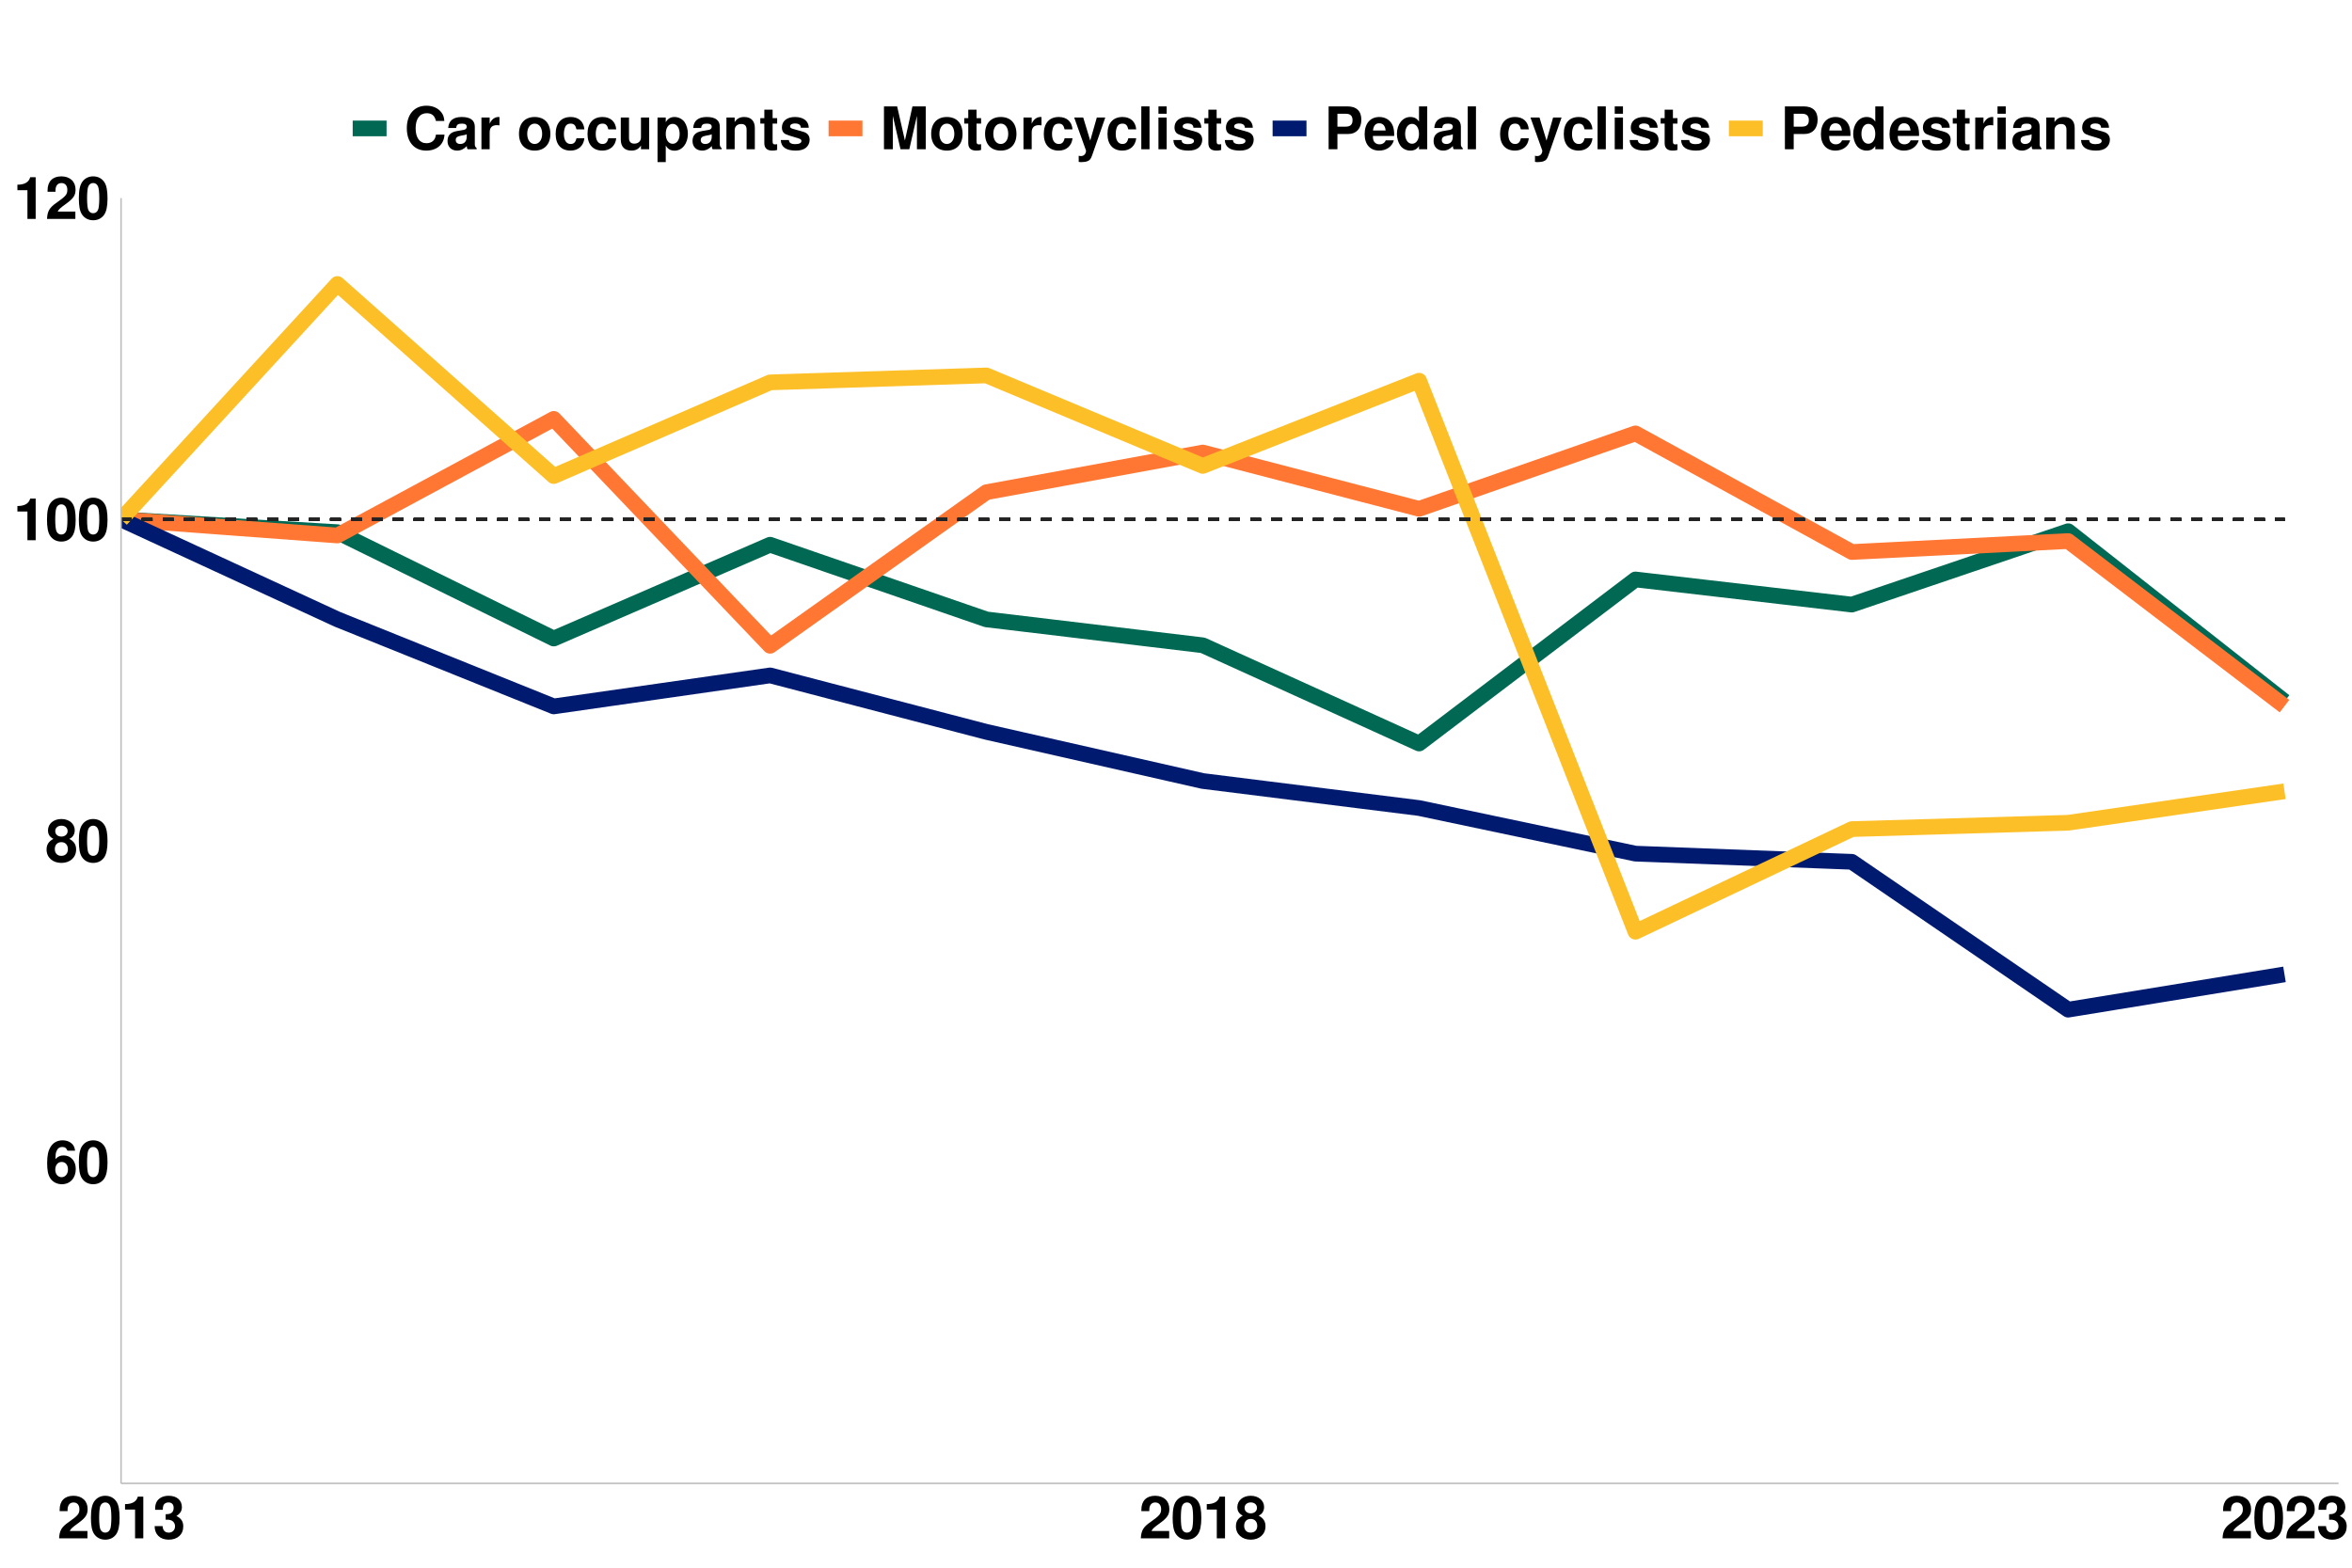 <?xml version="1.0" encoding="UTF-8"?>
<svg xmlns="http://www.w3.org/2000/svg" xmlns:xlink="http://www.w3.org/1999/xlink" width="960pt" height="640pt" viewBox="0 0 960 640" version="1.1">
<defs>
<g>
<symbol overflow="visible" id="glyph0-0">
<path style="stroke:none;" d=""/>
</symbol>
<symbol overflow="visible" id="glyph0-1">
<path style="stroke:none;" d="M 12.172 -13.156 C 12 -14.25 11.781 -14.812 11.359 -15.438 C 10.469 -16.656 8.906 -17.375 7.062 -17.375 C 4.938 -17.375 3.219 -16.438 2.188 -14.734 C 1.172 -13.078 0.766 -11.188 0.766 -8.094 C 0.766 -5.156 1.125 -3.344 1.984 -1.969 C 2.969 -0.391 4.75 0.547 6.766 0.547 C 10.156 0.547 12.453 -1.969 12.453 -5.688 C 12.453 -8.953 10.438 -11.203 7.516 -11.203 C 6.125 -11.203 5.188 -10.797 4.125 -9.703 L 4.156 -10.062 C 4.203 -11.641 4.266 -12.141 4.516 -12.797 C 4.969 -14.047 5.781 -14.656 6.953 -14.656 C 8.047 -14.656 8.609 -14.234 9.047 -13.156 Z M 6.672 -8.547 C 8.25 -8.547 9.266 -7.344 9.266 -5.453 C 9.266 -3.641 8.156 -2.328 6.672 -2.328 C 5.141 -2.328 4.078 -3.578 4.078 -5.406 C 4.078 -7.25 5.141 -8.547 6.672 -8.547 Z M 6.672 -8.547 "/>
</symbol>
<symbol overflow="visible" id="glyph0-2">
<path style="stroke:none;" d="M 6.547 -17.375 C 4.734 -17.375 3.172 -16.609 2.141 -15.188 C 1.156 -13.875 0.703 -11.719 0.703 -8.406 C 0.703 -5.375 1.078 -3.266 1.891 -1.969 C 2.906 -0.344 4.562 0.547 6.547 0.547 C 8.406 0.547 9.906 -0.188 10.969 -1.609 C 11.922 -2.922 12.406 -5.109 12.406 -8.297 C 12.406 -11.422 12.031 -13.531 11.203 -14.859 C 10.203 -16.484 8.547 -17.375 6.547 -17.375 Z M 6.547 -14.656 C 7.422 -14.656 8.109 -14.188 8.516 -13.297 C 8.859 -12.578 9.047 -10.734 9.047 -8.375 C 9.047 -6.453 8.875 -4.578 8.609 -3.891 C 8.234 -2.875 7.516 -2.328 6.547 -2.328 C 5.656 -2.328 4.984 -2.781 4.578 -3.641 C 4.25 -4.375 4.062 -6.141 4.062 -8.422 C 4.062 -10.438 4.219 -12.359 4.484 -13.062 C 4.844 -14.094 5.594 -14.656 6.547 -14.656 Z M 6.547 -14.656 "/>
</symbol>
<symbol overflow="visible" id="glyph0-3">
<path style="stroke:none;" d="M 9.812 -9.266 C 10.391 -9.578 10.656 -9.75 10.922 -9.984 C 11.609 -10.625 12.031 -11.656 12.031 -12.766 C 12.031 -15.438 9.719 -17.375 6.578 -17.375 C 3.406 -17.375 1.109 -15.438 1.109 -12.75 C 1.109 -11.109 1.781 -10.078 3.312 -9.266 C 1.344 -8.188 0.531 -6.906 0.531 -4.891 C 0.531 -1.688 3 0.547 6.578 0.547 C 10.125 0.547 12.594 -1.688 12.594 -4.891 C 12.594 -6.906 11.781 -8.188 9.812 -9.266 Z M 6.594 -14.656 C 8.094 -14.656 9.125 -13.75 9.125 -12.438 C 9.125 -11.141 8.062 -10.203 6.594 -10.203 C 5.094 -10.203 4.062 -11.109 4.062 -12.453 C 4.062 -13.75 5.094 -14.656 6.594 -14.656 Z M 6.547 -7.922 C 8.203 -7.922 9.234 -6.812 9.234 -5.047 C 9.234 -3.406 8.188 -2.328 6.547 -2.328 C 4.922 -2.328 3.891 -3.406 3.891 -5.094 C 3.891 -6.812 4.922 -7.922 6.547 -7.922 Z M 6.547 -7.922 "/>
</symbol>
<symbol overflow="visible" id="glyph0-4">
<path style="stroke:none;" d="M 5.719 -11.734 L 5.719 0 L 9.078 0 L 9.078 -17.016 L 6.844 -17.016 C 6.312 -15 4.562 -13.969 1.625 -13.969 L 1.625 -11.734 Z M 5.719 -11.734 "/>
</symbol>
<symbol overflow="visible" id="glyph0-5">
<path style="stroke:none;" d="M 12.281 -3 L 5.062 -3 C 5.516 -3.906 6.047 -4.422 8.547 -6.219 C 11.5 -8.375 12.359 -9.641 12.359 -11.969 C 12.359 -15.266 10.078 -17.375 6.531 -17.375 C 3 -17.375 0.938 -15.281 0.938 -11.688 L 0.938 -11.094 L 4.172 -11.094 L 4.172 -11.641 C 4.172 -13.531 5.062 -14.641 6.594 -14.641 C 8.094 -14.641 9 -13.609 9 -11.906 C 9 -10.016 8.422 -9.312 4.625 -6.625 C 1.75 -4.656 0.859 -3.172 0.719 0 L 12.281 0 Z M 12.281 -3 "/>
</symbol>
<symbol overflow="visible" id="glyph0-6">
<path style="stroke:none;" d="M 5.203 -7.609 C 6.5 -7.609 6.578 -7.609 7.172 -7.438 C 8.297 -7.125 9.031 -6.141 9.031 -4.891 C 9.031 -3.391 7.969 -2.328 6.5 -2.328 C 4.922 -2.328 4.062 -3.234 3.953 -4.984 L 0.703 -4.984 C 0.719 -1.578 2.922 0.547 6.438 0.547 C 10.062 0.547 12.391 -1.578 12.391 -4.891 C 12.391 -6.891 11.516 -8.188 9.594 -9.125 C 11.156 -10.109 11.828 -11.188 11.828 -12.75 C 11.828 -15.578 9.719 -17.375 6.438 -17.375 C 3.953 -17.375 2.062 -16.297 1.312 -14.453 C 1.016 -13.625 0.906 -13.078 0.906 -11.656 L 4.031 -11.656 C 4.062 -12.578 4.125 -13.031 4.297 -13.469 C 4.609 -14.203 5.375 -14.656 6.359 -14.656 C 7.703 -14.656 8.469 -13.844 8.469 -12.438 C 8.469 -10.703 7.484 -9.859 5.5 -9.859 L 5.203 -9.859 Z M 5.203 -7.609 "/>
</symbol>
<symbol overflow="visible" id="glyph0-7">
<path style="stroke:none;" d="M 16.375 -11.562 C 16.25 -13.078 15.938 -14.047 15.188 -15.031 C 13.844 -16.797 11.688 -17.781 9.078 -17.781 C 4.125 -17.781 1.062 -14.25 1.062 -8.594 C 1.062 -2.953 4.109 0.547 8.969 0.547 C 13.344 0.547 16.219 -1.969 16.438 -5.969 L 12.938 -5.969 C 12.703 -3.75 11.297 -2.469 9.078 -2.469 C 6.281 -2.469 4.656 -4.734 4.656 -8.547 C 4.656 -12.406 6.359 -14.719 9.188 -14.719 C 11.281 -14.719 12.453 -13.703 12.938 -11.562 Z M 16.375 -11.562 "/>
</symbol>
<symbol overflow="visible" id="glyph0-8">
<path style="stroke:none;" d="M 12.578 -0.406 C 12 -0.953 11.812 -1.344 11.812 -1.984 L 11.812 -9.188 C 11.812 -11.828 10.016 -13.172 6.5 -13.172 C 3 -13.172 1.172 -11.688 0.953 -8.688 L 4.203 -8.688 C 4.375 -10.031 4.922 -10.469 6.578 -10.469 C 7.875 -10.469 8.516 -10.031 8.516 -9.172 C 8.516 -8.734 8.297 -8.375 7.938 -8.156 C 7.484 -7.922 7.484 -7.922 5.828 -7.656 L 4.484 -7.422 C 1.922 -6.984 0.672 -5.656 0.672 -3.344 C 0.672 -1.016 2.234 0.547 4.609 0.547 C 6.047 0.547 7.344 -0.047 8.547 -1.297 C 8.547 -0.625 8.609 -0.391 8.922 0 L 12.578 0 Z M 8.516 -5.203 C 8.516 -3.266 7.562 -2.156 5.859 -2.156 C 4.734 -2.156 4.031 -2.766 4.031 -3.719 C 4.031 -4.734 4.562 -5.203 5.953 -5.5 L 7.109 -5.719 C 7.984 -5.875 8.141 -5.922 8.516 -6.125 Z M 8.516 -5.203 "/>
</symbol>
<symbol overflow="visible" id="glyph0-9">
<path style="stroke:none;" d="M 1.516 -12.953 L 1.516 0 L 4.875 0 L 4.875 -6.891 C 4.875 -8.859 5.859 -9.844 7.828 -9.844 C 8.188 -9.844 8.422 -9.812 8.875 -9.75 L 8.875 -13.156 C 8.688 -13.172 8.609 -13.172 8.469 -13.172 C 6.938 -13.172 5.609 -12.172 4.875 -10.422 L 4.875 -12.953 Z M 1.516 -12.953 "/>
</symbol>
<symbol overflow="visible" id="glyph0-10">
<path style="stroke:none;" d=""/>
</symbol>
<symbol overflow="visible" id="glyph0-11">
<path style="stroke:none;" d="M 7.219 -13.172 C 3.266 -13.172 0.844 -10.562 0.844 -6.312 C 0.844 -2.047 3.266 0.547 7.25 0.547 C 11.203 0.547 13.656 -2.047 13.656 -6.219 C 13.656 -10.609 11.281 -13.172 7.219 -13.172 Z M 7.25 -10.469 C 9.094 -10.469 10.297 -8.812 10.297 -6.266 C 10.297 -3.844 9.047 -2.156 7.25 -2.156 C 5.422 -2.156 4.203 -3.812 4.203 -6.312 C 4.203 -8.812 5.422 -10.469 7.25 -10.469 Z M 7.25 -10.469 "/>
</symbol>
<symbol overflow="visible" id="glyph0-12">
<path style="stroke:none;" d="M 12.531 -8.109 C 12.281 -11.281 10.203 -13.172 6.938 -13.172 C 3.047 -13.172 0.812 -10.625 0.812 -6.219 C 0.812 -1.938 3.047 0.547 6.891 0.547 C 10.031 0.547 12.219 -1.391 12.531 -4.484 L 9.312 -4.484 C 8.906 -2.812 8.234 -2.156 6.891 -2.156 C 5.188 -2.156 4.172 -3.672 4.172 -6.219 C 4.172 -7.469 4.422 -8.594 4.828 -9.359 C 5.203 -10.078 5.953 -10.469 6.906 -10.469 C 8.281 -10.469 8.922 -9.812 9.312 -8.109 Z M 12.531 -8.109 "/>
</symbol>
<symbol overflow="visible" id="glyph0-13">
<path style="stroke:none;" d="M 12.984 0 L 12.984 -12.953 L 9.625 -12.953 L 9.625 -4.844 C 9.625 -3.312 8.562 -2.297 6.906 -2.297 C 5.469 -2.297 4.75 -3.078 4.75 -4.625 L 4.75 -12.953 L 1.391 -12.953 L 1.391 -3.938 C 1.391 -1.062 2.953 0.547 5.734 0.547 C 7.484 0.547 8.656 -0.078 9.625 -1.531 L 9.625 0 Z M 12.984 0 "/>
</symbol>
<symbol overflow="visible" id="glyph0-14">
<path style="stroke:none;" d="M 4.75 -12.953 L 1.391 -12.953 L 1.391 5.234 L 4.75 5.234 L 4.75 -1.531 C 5.562 -0.094 6.719 0.578 8.359 0.578 C 11.469 0.578 13.781 -2.359 13.781 -6.281 C 13.781 -8.109 13.25 -9.938 12.391 -11.141 C 11.516 -12.359 9.906 -13.172 8.359 -13.172 C 6.719 -13.172 5.562 -12.484 4.75 -11.047 Z M 7.578 -10.375 C 9.281 -10.375 10.422 -8.734 10.422 -6.234 C 10.422 -3.859 9.266 -2.234 7.578 -2.234 C 5.875 -2.234 4.75 -3.859 4.75 -6.281 C 4.75 -8.734 5.875 -10.375 7.578 -10.375 Z M 7.578 -10.375 "/>
</symbol>
<symbol overflow="visible" id="glyph0-15">
<path style="stroke:none;" d="M 1.516 -12.953 L 1.516 0 L 4.875 0 L 4.875 -7.781 C 4.875 -9.312 5.922 -10.312 7.578 -10.312 C 9.031 -10.312 9.75 -9.531 9.75 -7.984 L 9.75 0 L 13.109 0 L 13.109 -8.688 C 13.109 -11.562 11.547 -13.172 8.766 -13.172 C 7.016 -13.172 5.828 -12.547 4.875 -11.094 L 4.875 -12.953 Z M 1.516 -12.953 "/>
</symbol>
<symbol overflow="visible" id="glyph0-16">
<path style="stroke:none;" d="M 7.219 -12.703 L 5.359 -12.703 L 5.359 -16.172 L 1.984 -16.172 L 1.984 -12.703 L 0.344 -12.703 L 0.344 -10.469 L 1.984 -10.469 L 1.984 -2.5 C 1.984 -0.453 3.078 0.547 5.281 0.547 C 6.047 0.547 6.594 0.484 7.219 0.281 L 7.219 -2.062 C 6.891 -2.016 6.719 -1.984 6.453 -1.984 C 5.562 -1.984 5.359 -2.25 5.359 -3.406 L 5.359 -10.469 L 7.219 -10.469 Z M 7.219 -12.703 "/>
</symbol>
<symbol overflow="visible" id="glyph0-17">
<path style="stroke:none;" d="M 12.125 -8.781 C 12.078 -11.516 9.953 -13.172 6.484 -13.172 C 3.188 -13.172 1.156 -11.516 1.156 -8.859 C 1.156 -7.984 1.422 -7.25 1.875 -6.75 C 2.328 -6.281 2.734 -6.078 3.984 -5.656 L 7.984 -4.422 C 8.828 -4.156 9.125 -3.891 9.125 -3.359 C 9.125 -2.562 8.188 -2.094 6.625 -2.094 C 5.734 -2.094 5.062 -2.234 4.625 -2.547 C 4.266 -2.812 4.125 -3.078 3.984 -3.766 L 0.703 -3.766 C 0.797 -0.906 2.875 0.547 6.812 0.547 C 8.609 0.547 9.984 0.172 10.938 -0.594 C 11.906 -1.375 12.484 -2.562 12.484 -3.844 C 12.484 -5.516 11.641 -6.594 9.938 -7.109 L 5.688 -8.328 C 4.75 -8.609 4.516 -8.812 4.516 -9.344 C 4.516 -10.062 5.281 -10.531 6.453 -10.531 C 8.062 -10.531 8.859 -9.953 8.875 -8.781 Z M 12.125 -8.781 "/>
</symbol>
<symbol overflow="visible" id="glyph0-18">
<path style="stroke:none;" d="M 5.188 -13.625 L 8.328 0 L 11.922 0 L 15.031 -13.625 L 15.031 0 L 18.625 0 L 18.625 -17.5 L 13.203 -17.5 L 10.125 -3.578 L 6.953 -17.5 L 1.578 -17.5 L 1.578 0 L 5.188 0 Z M 5.188 -13.625 "/>
</symbol>
<symbol overflow="visible" id="glyph0-19">
<path style="stroke:none;" d="M 9.453 -12.953 L 6.766 -3.531 L 3.906 -12.953 L 0.219 -12.953 L 5.047 0.531 C 5.047 1.875 4.203 2.781 2.953 2.781 C 2.688 2.781 2.469 2.734 2.062 2.641 L 2.062 5.156 C 2.562 5.234 2.859 5.25 3.266 5.25 C 4.125 5.25 5.094 5.094 5.688 4.844 C 6.625 4.469 7.031 3.938 7.578 2.375 L 12.906 -12.953 Z M 9.453 -12.953 "/>
</symbol>
<symbol overflow="visible" id="glyph0-20">
<path style="stroke:none;" d="M 4.969 -17.5 L 1.609 -17.5 L 1.609 0 L 4.969 0 Z M 4.969 -17.5 "/>
</symbol>
<symbol overflow="visible" id="glyph0-21">
<path style="stroke:none;" d="M 4.969 -12.953 L 1.609 -12.953 L 1.609 0 L 4.969 0 Z M 4.969 -17.5 L 1.609 -17.5 L 1.609 -14.5 L 4.969 -14.5 Z M 4.969 -17.5 "/>
</symbol>
<symbol overflow="visible" id="glyph0-22">
<path style="stroke:none;" d="M 5.422 -6.234 L 9.906 -6.234 C 13.125 -6.234 15.188 -8.516 15.188 -12.078 C 15.188 -15.578 13.203 -17.5 9.547 -17.5 L 1.828 -17.5 L 1.828 0 L 5.422 0 Z M 5.422 -9.234 L 5.422 -14.5 L 8.781 -14.5 C 10.703 -14.5 11.594 -13.656 11.594 -11.875 C 11.594 -10.078 10.703 -9.234 8.781 -9.234 Z M 5.422 -9.234 "/>
</symbol>
<symbol overflow="visible" id="glyph0-23">
<path style="stroke:none;" d="M 12.578 -5.422 C 12.594 -5.719 12.594 -5.828 12.594 -6 C 12.594 -7.297 12.406 -8.5 12.094 -9.406 C 11.234 -11.766 9.141 -13.172 6.531 -13.172 C 2.812 -13.172 0.531 -10.484 0.531 -6.141 C 0.531 -1.984 2.781 0.547 6.453 0.547 C 9.359 0.547 11.719 -1.078 12.453 -3.641 L 9.141 -3.641 C 8.734 -2.609 7.797 -2.016 6.578 -2.016 C 5.609 -2.016 4.844 -2.422 4.375 -3.141 C 4.062 -3.625 3.938 -4.203 3.891 -5.422 Z M 3.938 -7.656 C 4.156 -9.641 4.984 -10.609 6.484 -10.609 C 8.016 -10.609 8.922 -9.578 9.094 -7.656 Z M 3.938 -7.656 "/>
</symbol>
<symbol overflow="visible" id="glyph0-24">
<path style="stroke:none;" d="M 9.719 0 L 13.078 0 L 13.078 -17.5 L 9.719 -17.5 L 9.719 -11.281 C 8.875 -12.578 7.781 -13.172 6.141 -13.172 C 3.047 -13.172 0.703 -10.203 0.703 -6.281 C 0.703 -4.531 1.219 -2.766 2.094 -1.516 C 2.969 -0.234 4.562 0.547 6.141 0.547 C 7.781 0.547 8.875 -0.031 9.719 -1.312 Z M 6.891 -10.375 C 8.594 -10.375 9.719 -8.734 9.719 -6.234 C 9.719 -3.891 8.562 -2.25 6.891 -2.25 C 5.203 -2.25 4.062 -3.906 4.062 -6.281 C 4.062 -8.719 5.203 -10.375 6.891 -10.375 Z M 6.891 -10.375 "/>
</symbol>
</g>
<clipPath id="clip1">
  <path d="M 49.41 208 L 936 208 L 936 307 L 49.41 307 Z M 49.41 208 "/>
</clipPath>
<clipPath id="clip2">
  <path d="M 49.41 167 L 936 167 L 936 292 L 49.41 292 Z M 49.41 167 "/>
</clipPath>
<clipPath id="clip3">
  <path d="M 49.41 208 L 936 208 L 936 416 L 49.41 416 Z M 49.41 208 "/>
</clipPath>
<clipPath id="clip4">
  <path d="M 49.41 112 L 936 112 L 936 384 L 49.41 384 Z M 49.41 112 "/>
</clipPath>
<clipPath id="clip5">
  <path d="M 49.41 211 L 933 211 L 933 213 L 49.41 213 Z M 49.41 211 "/>
</clipPath>
</defs>
<g id="surface1981">
<rect x="0" y="0" width="960" height="640" style="fill:rgb(100%,100%,100%);fill-opacity:1;stroke:none;"/>
<rect x="0" y="0" width="960" height="640" style="fill:rgb(100%,100%,100%);fill-opacity:1;stroke:none;"/>
<path style="fill:none;stroke-width:1.067;stroke-linecap:round;stroke-linejoin:round;stroke:rgb(100%,100%,100%);stroke-opacity:1;stroke-miterlimit:10;" d="M 0 640 L 960 640 L 960 0 L 0 0 Z M 0 640 "/>
<g clip-path="url(#clip1)" clip-rule="nonzero">
<path style="fill:none;stroke-width:6.402;stroke-linecap:butt;stroke-linejoin:round;stroke:rgb(0%,40.784%,32.549%);stroke-opacity:1;stroke-miterlimit:10;" d="M 49.41 212.055 L 137.715 217.25 L 226.02 260.676 L 314.32 222.383 L 402.625 252.867 L 490.93 263.434 L 579.23 303.531 L 667.535 236.559 L 755.84 246.824 L 844.141 216.863 L 932.445 286.332 "/>
</g>
<g clip-path="url(#clip2)" clip-rule="nonzero">
<path style="fill:none;stroke-width:6.402;stroke-linecap:butt;stroke-linejoin:round;stroke:rgb(100%,46.667%,20%);stroke-opacity:1;stroke-miterlimit:10;" d="M 49.41 212.055 L 137.715 218.605 L 226.02 171.008 L 314.32 263.629 L 402.625 200.934 L 490.93 184.742 L 579.23 207.723 L 667.535 176.93 L 755.84 225.352 L 844.141 220.887 L 932.445 288.281 "/>
</g>
<g clip-path="url(#clip3)" clip-rule="nonzero">
<path style="fill:none;stroke-width:6.402;stroke-linecap:butt;stroke-linejoin:round;stroke:rgb(0%,10.196%,43.922%);stroke-opacity:1;stroke-miterlimit:10;" d="M 49.41 212.055 L 137.715 252.832 L 226.02 288.383 L 314.32 275.73 L 402.625 298.789 L 490.93 318.84 L 579.23 329.879 L 667.535 348.492 L 755.84 351.828 L 844.141 412.191 L 932.445 397.781 "/>
</g>
<g clip-path="url(#clip4)" clip-rule="nonzero">
<path style="fill:none;stroke-width:6.402;stroke-linecap:butt;stroke-linejoin:round;stroke:rgb(99.216%,74.902%,15.294%);stroke-opacity:1;stroke-miterlimit:10;" d="M 49.41 212.055 L 137.715 115.938 L 226.02 194.344 L 314.32 156.105 L 402.625 153.266 L 490.93 190.211 L 579.23 155.422 L 667.535 380.375 L 755.84 338.473 L 844.141 335.887 L 932.445 323.035 "/>
</g>
<g clip-path="url(#clip5)" clip-rule="nonzero">
<path style="fill:none;stroke-width:1.067;stroke-linecap:butt;stroke-linejoin:round;stroke:rgb(13.725%,13.725%,13.725%);stroke-opacity:1;stroke-dasharray:4.268,4.268;stroke-miterlimit:10;" d="M 49.41 212.055 L 932.445 212.055 "/>
<path style="fill:none;stroke-width:1.067;stroke-linecap:butt;stroke-linejoin:round;stroke:rgb(13.725%,13.725%,13.725%);stroke-opacity:1;stroke-dasharray:4.268,4.268;stroke-miterlimit:10;" d="M 49.41 212.055 L 932.445 212.055 "/>
<path style="fill:none;stroke-width:1.067;stroke-linecap:butt;stroke-linejoin:round;stroke:rgb(13.725%,13.725%,13.725%);stroke-opacity:1;stroke-dasharray:4.268,4.268;stroke-miterlimit:10;" d="M 49.41 212.055 L 932.445 212.055 "/>
<path style="fill:none;stroke-width:1.067;stroke-linecap:butt;stroke-linejoin:round;stroke:rgb(13.725%,13.725%,13.725%);stroke-opacity:1;stroke-dasharray:4.268,4.268;stroke-miterlimit:10;" d="M 49.41 212.055 L 932.445 212.055 "/>
<path style="fill:none;stroke-width:1.067;stroke-linecap:butt;stroke-linejoin:round;stroke:rgb(13.725%,13.725%,13.725%);stroke-opacity:1;stroke-dasharray:4.268,4.268;stroke-miterlimit:10;" d="M 49.41 212.055 L 932.445 212.055 "/>
<path style="fill:none;stroke-width:1.067;stroke-linecap:butt;stroke-linejoin:round;stroke:rgb(13.725%,13.725%,13.725%);stroke-opacity:1;stroke-dasharray:4.268,4.268;stroke-miterlimit:10;" d="M 49.41 212.055 L 932.445 212.055 "/>
<path style="fill:none;stroke-width:1.067;stroke-linecap:butt;stroke-linejoin:round;stroke:rgb(13.725%,13.725%,13.725%);stroke-opacity:1;stroke-dasharray:4.268,4.268;stroke-miterlimit:10;" d="M 49.41 212.055 L 932.445 212.055 "/>
<path style="fill:none;stroke-width:1.067;stroke-linecap:butt;stroke-linejoin:round;stroke:rgb(13.725%,13.725%,13.725%);stroke-opacity:1;stroke-dasharray:4.268,4.268;stroke-miterlimit:10;" d="M 49.41 212.055 L 932.445 212.055 "/>
<path style="fill:none;stroke-width:1.067;stroke-linecap:butt;stroke-linejoin:round;stroke:rgb(13.725%,13.725%,13.725%);stroke-opacity:1;stroke-dasharray:4.268,4.268;stroke-miterlimit:10;" d="M 49.41 212.055 L 932.445 212.055 "/>
<path style="fill:none;stroke-width:1.067;stroke-linecap:butt;stroke-linejoin:round;stroke:rgb(13.725%,13.725%,13.725%);stroke-opacity:1;stroke-dasharray:4.268,4.268;stroke-miterlimit:10;" d="M 49.41 212.055 L 932.445 212.055 "/>
<path style="fill:none;stroke-width:1.067;stroke-linecap:butt;stroke-linejoin:round;stroke:rgb(13.725%,13.725%,13.725%);stroke-opacity:1;stroke-dasharray:4.268,4.268;stroke-miterlimit:10;" d="M 49.41 212.055 L 932.445 212.055 "/>
<path style="fill:none;stroke-width:1.067;stroke-linecap:butt;stroke-linejoin:round;stroke:rgb(13.725%,13.725%,13.725%);stroke-opacity:1;stroke-dasharray:4.268,4.268;stroke-miterlimit:10;" d="M 49.41 212.055 L 932.445 212.055 "/>
<path style="fill:none;stroke-width:1.067;stroke-linecap:butt;stroke-linejoin:round;stroke:rgb(13.725%,13.725%,13.725%);stroke-opacity:1;stroke-dasharray:4.268,4.268;stroke-miterlimit:10;" d="M 49.41 212.055 L 932.445 212.055 "/>
<path style="fill:none;stroke-width:1.067;stroke-linecap:butt;stroke-linejoin:round;stroke:rgb(13.725%,13.725%,13.725%);stroke-opacity:1;stroke-dasharray:4.268,4.268;stroke-miterlimit:10;" d="M 49.41 212.055 L 932.445 212.055 "/>
<path style="fill:none;stroke-width:1.067;stroke-linecap:butt;stroke-linejoin:round;stroke:rgb(13.725%,13.725%,13.725%);stroke-opacity:1;stroke-dasharray:4.268,4.268;stroke-miterlimit:10;" d="M 49.41 212.055 L 932.445 212.055 "/>
<path style="fill:none;stroke-width:1.067;stroke-linecap:butt;stroke-linejoin:round;stroke:rgb(13.725%,13.725%,13.725%);stroke-opacity:1;stroke-dasharray:4.268,4.268;stroke-miterlimit:10;" d="M 49.41 212.055 L 932.445 212.055 "/>
<path style="fill:none;stroke-width:1.067;stroke-linecap:butt;stroke-linejoin:round;stroke:rgb(13.725%,13.725%,13.725%);stroke-opacity:1;stroke-dasharray:4.268,4.268;stroke-miterlimit:10;" d="M 49.41 212.055 L 932.445 212.055 "/>
<path style="fill:none;stroke-width:1.067;stroke-linecap:butt;stroke-linejoin:round;stroke:rgb(13.725%,13.725%,13.725%);stroke-opacity:1;stroke-dasharray:4.268,4.268;stroke-miterlimit:10;" d="M 49.41 212.055 L 932.445 212.055 "/>
<path style="fill:none;stroke-width:1.067;stroke-linecap:butt;stroke-linejoin:round;stroke:rgb(13.725%,13.725%,13.725%);stroke-opacity:1;stroke-dasharray:4.268,4.268;stroke-miterlimit:10;" d="M 49.41 212.055 L 932.445 212.055 "/>
<path style="fill:none;stroke-width:1.067;stroke-linecap:butt;stroke-linejoin:round;stroke:rgb(13.725%,13.725%,13.725%);stroke-opacity:1;stroke-dasharray:4.268,4.268;stroke-miterlimit:10;" d="M 49.41 212.055 L 932.445 212.055 "/>
<path style="fill:none;stroke-width:1.067;stroke-linecap:butt;stroke-linejoin:round;stroke:rgb(13.725%,13.725%,13.725%);stroke-opacity:1;stroke-dasharray:4.268,4.268;stroke-miterlimit:10;" d="M 49.41 212.055 L 932.445 212.055 "/>
<path style="fill:none;stroke-width:1.067;stroke-linecap:butt;stroke-linejoin:round;stroke:rgb(13.725%,13.725%,13.725%);stroke-opacity:1;stroke-dasharray:4.268,4.268;stroke-miterlimit:10;" d="M 49.41 212.055 L 932.445 212.055 "/>
<path style="fill:none;stroke-width:1.067;stroke-linecap:butt;stroke-linejoin:round;stroke:rgb(13.725%,13.725%,13.725%);stroke-opacity:1;stroke-dasharray:4.268,4.268;stroke-miterlimit:10;" d="M 49.41 212.055 L 932.445 212.055 "/>
<path style="fill:none;stroke-width:1.067;stroke-linecap:butt;stroke-linejoin:round;stroke:rgb(13.725%,13.725%,13.725%);stroke-opacity:1;stroke-dasharray:4.268,4.268;stroke-miterlimit:10;" d="M 49.41 212.055 L 932.445 212.055 "/>
<path style="fill:none;stroke-width:1.067;stroke-linecap:butt;stroke-linejoin:round;stroke:rgb(13.725%,13.725%,13.725%);stroke-opacity:1;stroke-dasharray:4.268,4.268;stroke-miterlimit:10;" d="M 49.41 212.055 L 932.445 212.055 "/>
<path style="fill:none;stroke-width:1.067;stroke-linecap:butt;stroke-linejoin:round;stroke:rgb(13.725%,13.725%,13.725%);stroke-opacity:1;stroke-dasharray:4.268,4.268;stroke-miterlimit:10;" d="M 49.41 212.055 L 932.445 212.055 "/>
<path style="fill:none;stroke-width:1.067;stroke-linecap:butt;stroke-linejoin:round;stroke:rgb(13.725%,13.725%,13.725%);stroke-opacity:1;stroke-dasharray:4.268,4.268;stroke-miterlimit:10;" d="M 49.41 212.055 L 932.445 212.055 "/>
<path style="fill:none;stroke-width:1.067;stroke-linecap:butt;stroke-linejoin:round;stroke:rgb(13.725%,13.725%,13.725%);stroke-opacity:1;stroke-dasharray:4.268,4.268;stroke-miterlimit:10;" d="M 49.41 212.055 L 932.445 212.055 "/>
<path style="fill:none;stroke-width:1.067;stroke-linecap:butt;stroke-linejoin:round;stroke:rgb(13.725%,13.725%,13.725%);stroke-opacity:1;stroke-dasharray:4.268,4.268;stroke-miterlimit:10;" d="M 49.41 212.055 L 932.445 212.055 "/>
<path style="fill:none;stroke-width:1.067;stroke-linecap:butt;stroke-linejoin:round;stroke:rgb(13.725%,13.725%,13.725%);stroke-opacity:1;stroke-dasharray:4.268,4.268;stroke-miterlimit:10;" d="M 49.41 212.055 L 932.445 212.055 "/>
<path style="fill:none;stroke-width:1.067;stroke-linecap:butt;stroke-linejoin:round;stroke:rgb(13.725%,13.725%,13.725%);stroke-opacity:1;stroke-dasharray:4.268,4.268;stroke-miterlimit:10;" d="M 49.41 212.055 L 932.445 212.055 "/>
<path style="fill:none;stroke-width:1.067;stroke-linecap:butt;stroke-linejoin:round;stroke:rgb(13.725%,13.725%,13.725%);stroke-opacity:1;stroke-dasharray:4.268,4.268;stroke-miterlimit:10;" d="M 49.41 212.055 L 932.445 212.055 "/>
<path style="fill:none;stroke-width:1.067;stroke-linecap:butt;stroke-linejoin:round;stroke:rgb(13.725%,13.725%,13.725%);stroke-opacity:1;stroke-dasharray:4.268,4.268;stroke-miterlimit:10;" d="M 49.41 212.055 L 932.445 212.055 "/>
<path style="fill:none;stroke-width:1.067;stroke-linecap:butt;stroke-linejoin:round;stroke:rgb(13.725%,13.725%,13.725%);stroke-opacity:1;stroke-dasharray:4.268,4.268;stroke-miterlimit:10;" d="M 49.41 212.055 L 932.445 212.055 "/>
<path style="fill:none;stroke-width:1.067;stroke-linecap:butt;stroke-linejoin:round;stroke:rgb(13.725%,13.725%,13.725%);stroke-opacity:1;stroke-dasharray:4.268,4.268;stroke-miterlimit:10;" d="M 49.41 212.055 L 932.445 212.055 "/>
<path style="fill:none;stroke-width:1.067;stroke-linecap:butt;stroke-linejoin:round;stroke:rgb(13.725%,13.725%,13.725%);stroke-opacity:1;stroke-dasharray:4.268,4.268;stroke-miterlimit:10;" d="M 49.41 212.055 L 932.445 212.055 "/>
<path style="fill:none;stroke-width:1.067;stroke-linecap:butt;stroke-linejoin:round;stroke:rgb(13.725%,13.725%,13.725%);stroke-opacity:1;stroke-dasharray:4.268,4.268;stroke-miterlimit:10;" d="M 49.41 212.055 L 932.445 212.055 "/>
<path style="fill:none;stroke-width:1.067;stroke-linecap:butt;stroke-linejoin:round;stroke:rgb(13.725%,13.725%,13.725%);stroke-opacity:1;stroke-dasharray:4.268,4.268;stroke-miterlimit:10;" d="M 49.41 212.055 L 932.445 212.055 "/>
<path style="fill:none;stroke-width:1.067;stroke-linecap:butt;stroke-linejoin:round;stroke:rgb(13.725%,13.725%,13.725%);stroke-opacity:1;stroke-dasharray:4.268,4.268;stroke-miterlimit:10;" d="M 49.41 212.055 L 932.445 212.055 "/>
<path style="fill:none;stroke-width:1.067;stroke-linecap:butt;stroke-linejoin:round;stroke:rgb(13.725%,13.725%,13.725%);stroke-opacity:1;stroke-dasharray:4.268,4.268;stroke-miterlimit:10;" d="M 49.41 212.055 L 932.445 212.055 "/>
<path style="fill:none;stroke-width:1.067;stroke-linecap:butt;stroke-linejoin:round;stroke:rgb(13.725%,13.725%,13.725%);stroke-opacity:1;stroke-dasharray:4.268,4.268;stroke-miterlimit:10;" d="M 49.41 212.055 L 932.445 212.055 "/>
<path style="fill:none;stroke-width:1.067;stroke-linecap:butt;stroke-linejoin:round;stroke:rgb(13.725%,13.725%,13.725%);stroke-opacity:1;stroke-dasharray:4.268,4.268;stroke-miterlimit:10;" d="M 49.41 212.055 L 932.445 212.055 "/>
<path style="fill:none;stroke-width:1.067;stroke-linecap:butt;stroke-linejoin:round;stroke:rgb(13.725%,13.725%,13.725%);stroke-opacity:1;stroke-dasharray:4.268,4.268;stroke-miterlimit:10;" d="M 49.41 212.055 L 932.445 212.055 "/>
<path style="fill:none;stroke-width:1.067;stroke-linecap:butt;stroke-linejoin:round;stroke:rgb(13.725%,13.725%,13.725%);stroke-opacity:1;stroke-dasharray:4.268,4.268;stroke-miterlimit:10;" d="M 49.41 212.055 L 932.445 212.055 "/>
</g>
<path style="fill:none;stroke-width:0.64;stroke-linecap:butt;stroke-linejoin:round;stroke:rgb(74.51%,74.51%,74.51%);stroke-opacity:1;stroke-miterlimit:10;" d="M 49.41 605.59 L 49.41 80.875 "/>
<g style="fill:rgb(0%,0%,0%);fill-opacity:1;">
  <use xlink:href="#glyph0-1" x="18.48" y="482.906"/>
  <use xlink:href="#glyph0-2" x="31.48" y="482.906"/>
</g>
<g style="fill:rgb(0%,0%,0%);fill-opacity:1;">
  <use xlink:href="#glyph0-3" x="18.48" y="351.73"/>
  <use xlink:href="#glyph0-2" x="31.48" y="351.73"/>
</g>
<g style="fill:rgb(0%,0%,0%);fill-opacity:1;">
  <use xlink:href="#glyph0-4" x="5.48" y="220.551"/>
  <use xlink:href="#glyph0-2" x="18.48" y="220.551"/>
  <use xlink:href="#glyph0-2" x="31.48" y="220.551"/>
</g>
<g style="fill:rgb(0%,0%,0%);fill-opacity:1;">
  <use xlink:href="#glyph0-4" x="5.48" y="89.371"/>
  <use xlink:href="#glyph0-5" x="18.48" y="89.371"/>
  <use xlink:href="#glyph0-2" x="31.48" y="89.371"/>
</g>
<path style="fill:none;stroke-width:0.64;stroke-linecap:butt;stroke-linejoin:round;stroke:rgb(74.51%,74.51%,74.51%);stroke-opacity:1;stroke-miterlimit:10;" d="M 49.41 605.59 L 954.52 605.59 "/>
<g style="fill:rgb(0%,0%,0%);fill-opacity:1;">
  <use xlink:href="#glyph0-5" x="23.41" y="628.016"/>
  <use xlink:href="#glyph0-2" x="36.41" y="628.016"/>
  <use xlink:href="#glyph0-4" x="49.41" y="628.016"/>
  <use xlink:href="#glyph0-6" x="62.41" y="628.016"/>
</g>
<g style="fill:rgb(0%,0%,0%);fill-opacity:1;">
  <use xlink:href="#glyph0-5" x="464.93" y="628.016"/>
  <use xlink:href="#glyph0-2" x="477.93" y="628.016"/>
  <use xlink:href="#glyph0-4" x="490.93" y="628.016"/>
  <use xlink:href="#glyph0-3" x="503.93" y="628.016"/>
</g>
<g style="fill:rgb(0%,0%,0%);fill-opacity:1;">
  <use xlink:href="#glyph0-5" x="906.445" y="628.016"/>
  <use xlink:href="#glyph0-2" x="919.445" y="628.016"/>
  <use xlink:href="#glyph0-5" x="932.445" y="628.016"/>
  <use xlink:href="#glyph0-6" x="945.445" y="628.016"/>
</g>
<path style=" stroke:none;fill-rule:nonzero;fill:rgb(100%,100%,100%);fill-opacity:1;" d="M 136.75 69.918 L 867.184 69.918 L 867.184 34.961 L 136.75 34.961 Z M 136.75 69.918 "/>
<path style="fill:none;stroke-width:6.402;stroke-linecap:butt;stroke-linejoin:round;stroke:rgb(0%,40.784%,32.549%);stroke-opacity:1;stroke-miterlimit:10;" d="M 143.957 52.438 L 157.781 52.438 "/>
<path style="fill:none;stroke-width:6.402;stroke-linecap:butt;stroke-linejoin:round;stroke:rgb(100%,46.667%,20%);stroke-opacity:1;stroke-miterlimit:10;" d="M 338.195 52.438 L 352.02 52.438 "/>
<path style="fill:none;stroke-width:6.402;stroke-linecap:butt;stroke-linejoin:round;stroke:rgb(0%,10.196%,43.922%);stroke-opacity:1;stroke-miterlimit:10;" d="M 519.434 52.438 L 533.258 52.438 "/>
<path style="fill:none;stroke-width:6.402;stroke-linecap:butt;stroke-linejoin:round;stroke:rgb(99.216%,74.902%,15.294%);stroke-opacity:1;stroke-miterlimit:10;" d="M 705.672 52.438 L 719.496 52.438 "/>
<g style="fill:rgb(0%,0%,0%);fill-opacity:1;">
  <use xlink:href="#glyph0-7" x="164.988" y="60.934"/>
  <use xlink:href="#glyph0-8" x="181.988" y="60.934"/>
  <use xlink:href="#glyph0-9" x="194.988" y="60.934"/>
  <use xlink:href="#glyph0-10" x="203.988" y="60.934"/>
  <use xlink:href="#glyph0-11" x="210.988" y="60.934"/>
  <use xlink:href="#glyph0-12" x="225.988" y="60.934"/>
  <use xlink:href="#glyph0-12" x="238.988" y="60.934"/>
  <use xlink:href="#glyph0-13" x="251.988" y="60.934"/>
  <use xlink:href="#glyph0-14" x="266.988" y="60.934"/>
  <use xlink:href="#glyph0-8" x="281.988" y="60.934"/>
  <use xlink:href="#glyph0-15" x="294.988" y="60.934"/>
  <use xlink:href="#glyph0-16" x="309.988" y="60.934"/>
  <use xlink:href="#glyph0-17" x="317.988" y="60.934"/>
</g>
<g style="fill:rgb(0%,0%,0%);fill-opacity:1;">
  <use xlink:href="#glyph0-18" x="359.227" y="60.934"/>
  <use xlink:href="#glyph0-11" x="379.227" y="60.934"/>
  <use xlink:href="#glyph0-16" x="393.227" y="60.934"/>
  <use xlink:href="#glyph0-11" x="401.227" y="60.934"/>
  <use xlink:href="#glyph0-9" x="416.227" y="60.934"/>
  <use xlink:href="#glyph0-12" x="425.227" y="60.934"/>
  <use xlink:href="#glyph0-19" x="438.227" y="60.934"/>
  <use xlink:href="#glyph0-12" x="451.227" y="60.934"/>
  <use xlink:href="#glyph0-20" x="464.227" y="60.934"/>
  <use xlink:href="#glyph0-21" x="471.227" y="60.934"/>
  <use xlink:href="#glyph0-17" x="478.227" y="60.934"/>
  <use xlink:href="#glyph0-16" x="491.227" y="60.934"/>
  <use xlink:href="#glyph0-17" x="499.227" y="60.934"/>
</g>
<g style="fill:rgb(0%,0%,0%);fill-opacity:1;">
  <use xlink:href="#glyph0-22" x="540.465" y="60.934"/>
  <use xlink:href="#glyph0-23" x="556.465" y="60.934"/>
  <use xlink:href="#glyph0-24" x="569.465" y="60.934"/>
  <use xlink:href="#glyph0-8" x="584.465" y="60.934"/>
  <use xlink:href="#glyph0-20" x="597.465" y="60.934"/>
  <use xlink:href="#glyph0-10" x="604.465" y="60.934"/>
  <use xlink:href="#glyph0-12" x="611.465" y="60.934"/>
  <use xlink:href="#glyph0-19" x="624.465" y="60.934"/>
  <use xlink:href="#glyph0-12" x="637.465" y="60.934"/>
  <use xlink:href="#glyph0-20" x="650.465" y="60.934"/>
  <use xlink:href="#glyph0-21" x="657.465" y="60.934"/>
  <use xlink:href="#glyph0-17" x="664.465" y="60.934"/>
  <use xlink:href="#glyph0-16" x="677.465" y="60.934"/>
  <use xlink:href="#glyph0-17" x="685.465" y="60.934"/>
</g>
<g style="fill:rgb(0%,0%,0%);fill-opacity:1;">
  <use xlink:href="#glyph0-22" x="726.703" y="60.934"/>
  <use xlink:href="#glyph0-23" x="742.703" y="60.934"/>
  <use xlink:href="#glyph0-24" x="755.703" y="60.934"/>
  <use xlink:href="#glyph0-23" x="770.703" y="60.934"/>
  <use xlink:href="#glyph0-17" x="783.703" y="60.934"/>
  <use xlink:href="#glyph0-16" x="796.703" y="60.934"/>
  <use xlink:href="#glyph0-9" x="804.703" y="60.934"/>
  <use xlink:href="#glyph0-21" x="813.703" y="60.934"/>
  <use xlink:href="#glyph0-8" x="820.703" y="60.934"/>
  <use xlink:href="#glyph0-15" x="833.703" y="60.934"/>
  <use xlink:href="#glyph0-17" x="848.703" y="60.934"/>
</g>
</g>
</svg>
